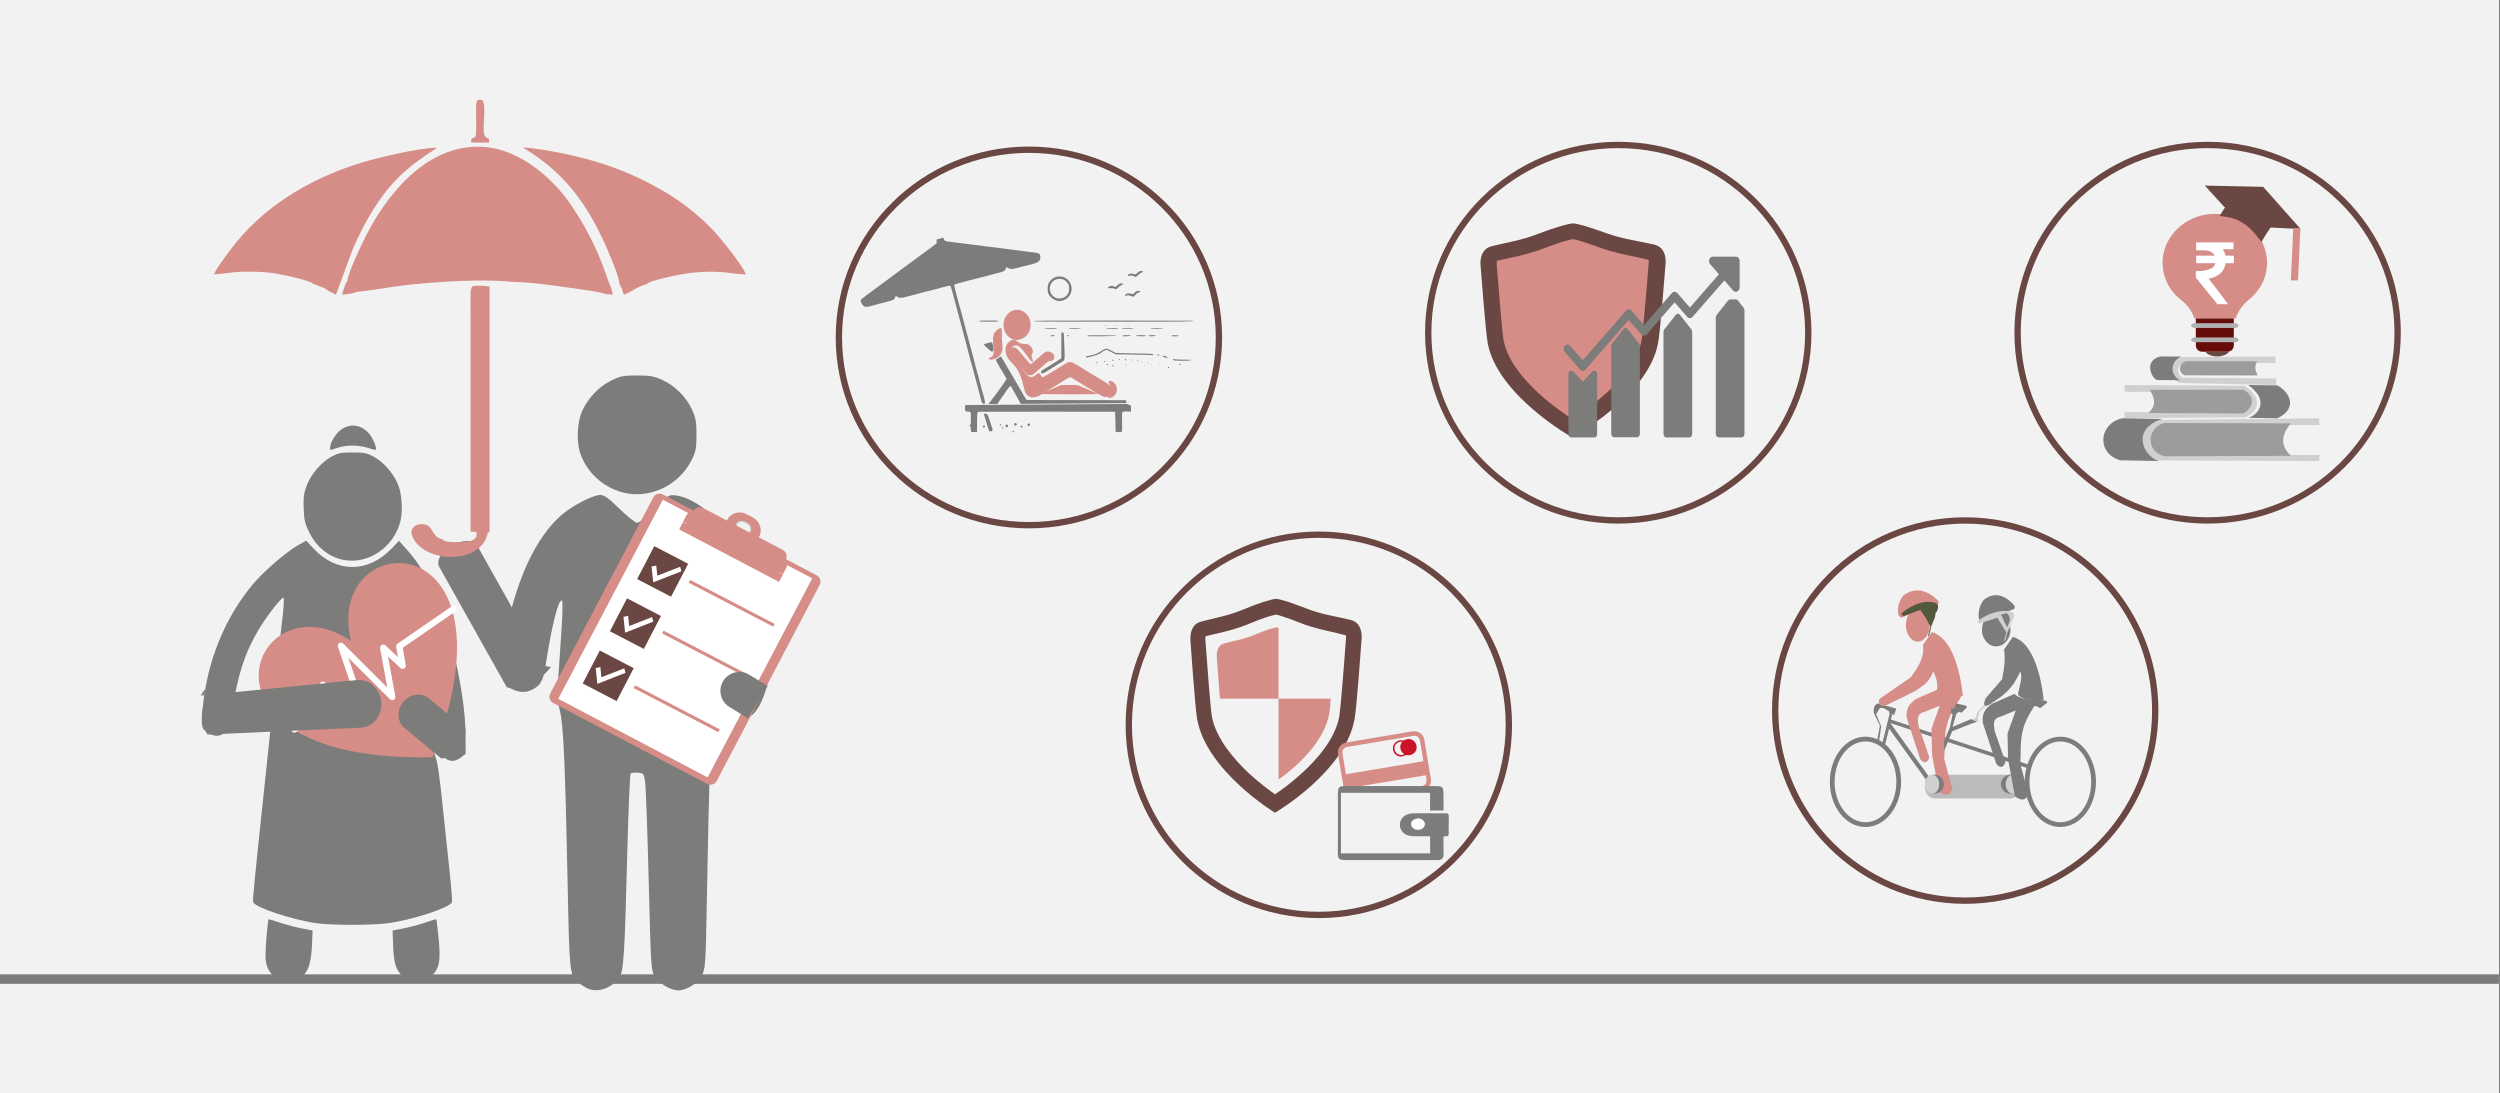 <svg width="526" height="230" xmlns="http://www.w3.org/2000/svg" xmlns:xlink="http://www.w3.org/1999/xlink" overflow="hidden"><rect width="100%" height="100%" fill="#808080" stroke="none"/><defs><clipPath id="clip0"><path d="M0 0 526 0 526 230 0 230Z" fill-rule="evenodd" clip-rule="evenodd"/></clipPath><clipPath id="clip1"><path d="M204 57 251 57 251 91 204 91Z" fill-rule="evenodd" clip-rule="evenodd"/></clipPath><clipPath id="clip2"><path d="M204 57 251 57 251 91 204 91Z" fill-rule="evenodd" clip-rule="evenodd"/></clipPath><clipPath id="clip3"><path d="M204 57 251 57 251 91 204 91Z" fill-rule="evenodd" clip-rule="evenodd"/></clipPath></defs><g clip-path="url(#clip0)"><rect x="0" y="0" width="525.239" height="230" fill="#FFFFFF" transform="scale(1.001 1)"/><rect x="0" y="0" width="525.239" height="230" fill="#F2F2F2" transform="scale(1.001 1)"/><path d="M0 0-525.239-0" stroke="#7C7C7B" stroke-width="1.997" stroke-miterlimit="8" fill="none" fill-rule="evenodd" transform="matrix(-1.001 -0 -0 1 0 206)"/><path d="M18.305 128.825C17.716 128.502 16.892 127.944 16.51 127.621 14.862 126.153 14.773 125.39 14.42 107.036 13.89 81.312 13.537 73.501 12.772 70.477 12.184 68.069 12.154 67.481 12.743 59.288 13.096 54.531 13.361 49.833 13.331 48.805 13.331 47.19 13.272 47.043 12.831 47.63 12.154 48.511 10.947 53.68 10.094 59.083 9.358 64.046 9.005 64.897 7.357 65.896 5.945 66.747 4.503 66.806 2.913 66.072 0.353 64.868 0 62.665 1.177 55.794 3.296 43.461 7.681 33.917 13.361 29.16 15.627 27.28 19.806 25.137 21.248 25.137 22.101 25.137 22.954 25.753 25.338 28.073 26.986 29.688 28.664 31.01 29.046 31.01 29.429 31.01 31.047 29.688 32.666 28.044 35.521 25.166 35.668 25.078 37.08 25.225 41.23 25.665 47.351 30.716 50.471 36.295 53.59 41.787 55.886 49.128 57.004 57.115 57.916 62.196 54.708 75.058 49.882 71.534 46.174 69.008 48.234 62.93 47.557 57.996 47.086 54.59 45.497 48.247 44.967 47.748 44.438 47.19 44.555 53.151 45.173 59.083 45.88 65.631 45.88 68.979 45.173 71.24 44.555 73.178 44.143 84.043 43.672 110.59 43.437 123.892 43.378 124.744 42.642 126.212 41.819 127.856 39.405 129.383 37.669 129.383 36.109 129.383 33.667 127.944 32.784 126.505 31.93 125.184 31.93 124.89 31.459 106.449 31.195 96.142 30.871 86.804 30.724 85.717 30.459 83.75 30.43 83.691 29.223 83.573 28.517 83.515 27.84 83.573 27.663 83.75 27.516 83.926 27.192 91.326 26.957 100.194 26.398 122.189 26.192 125.478 25.25 126.711 23.484 129.09 20.483 130 18.305 128.825ZM25.868 24.579C21.836 23.463 18.599 20.497 17.157 16.621 16.215 14.066 16.363 9.867 17.51 7.4 18.746 4.698 20.953 2.379 23.543 1.087 25.427 0.147 26.074 0 28.988 0 31.813 0 32.607 0.147 34.373 0.969 37.022 2.202 39.288 4.464 40.524 7.106 41.348 8.868 41.495 9.661 41.495 12.48 41.495 15.387 41.377 16.033 40.406 17.913 37.698 23.257 31.459 26.106 25.868 24.579Z" fill="#7C7C7B" fill-rule="evenodd" transform="matrix(1.001 0 -0 1 105 79)"/><path d="M37.97 49.592C1.514 49.592 1.514 49.592 1.514 49.592 0.681 49.592 0 48.931 0 48.123 0 1.469 0 1.469 0 1.469 0 0.661 0.681 0 1.514 0 37.97 0 37.97 0 37.97 0 38.841 0 39.522 0.661 39.522 1.469 39.522 48.123 39.522 48.123 39.522 48.123 39.522 48.931 38.841 49.592 37.97 49.592" fill="#D68D87" fill-rule="evenodd" transform="matrix(0.886 0.466 -0.465 0.885 138.143 103.328)"/><rect x="0" y="0" width="35.47" height="47.325" fill="#FFFFFF" transform="matrix(0.886 0.466 -0.465 0.885 139.465 105.15)"/><path d="M3.487 3.564C2.843 3.564 2.843 3.564 2.843 3.564 2.198 3.564 1.706 3.05 1.706 2.425 1.706 1.8 2.198 1.323 2.843 1.323 3.487 1.323 3.487 1.323 3.487 1.323 4.131 1.323 4.624 1.8 4.624 2.425 4.624 3.05 4.131 3.564 3.487 3.564M3.828 0C2.502 0 2.502 0 2.502 0 1.137 0 0 1.102 0 2.425 0 3.785 1.137 4.85 2.502 4.85 3.828 4.85 3.828 4.85 3.828 4.85 5.193 4.85 6.33 3.785 6.33 2.425 6.33 1.102 5.193 0 3.828 0" fill="#D0D0D0" fill-rule="evenodd" transform="matrix(0.886 0.466 -0.465 0.885 154.691 107.467)"/><path d="M4.545 0C2.992 0 2.992 0 2.992 0 1.326 0 0 1.326 0 2.909 0 4.529 1.326 5.854 2.992 5.854 4.545 5.854 4.545 5.854 4.545 5.854 6.211 5.854 7.575 4.529 7.575 2.909 7.575 1.326 6.211 0 4.545 0M4.128 4.271C3.409 4.271 3.409 4.271 3.409 4.271 2.613 4.271 2.007 3.682 2.007 2.909 2.007 2.172 2.613 1.546 3.409 1.546 4.128 1.546 4.128 1.546 4.128 1.546 4.924 1.546 5.53 2.172 5.53 2.909 5.53 3.682 4.924 4.271 4.128 4.271" fill="#D68D87" fill-rule="evenodd" transform="matrix(0.886 0.466 -0.465 0.885 154.385 106.769)"/><rect x="0" y="0" width="23.706" height="1.77" fill="#D68D87" transform="matrix(0.886 0.466 -0.465 0.885 143.718 109.822)"/><path d="M23.706 2.315C0 2.315 0 2.315 0 2.315 0 0.625 0 0.625 0 0.625 0 0.257 0.265 0 0.644 0 23.063 0 23.063 0 23.063 0 23.403 0 23.706 0.257 23.706 0.625L23.706 2.315Z" fill="#D68D87" fill-rule="evenodd" transform="matrix(0.886 0.466 -0.465 0.885 144.798 107.726)"/><path d="M21.883 5.497C0 5.497 0 5.497 0 5.497 0 1.429 0 1.429 0 1.429 0 0.623 0.644 0 1.477 0 20.406 0 20.406 0 20.406 0 21.201 0 21.883 0.623 21.883 1.429L21.883 5.497Z" fill="#D68D87" fill-rule="evenodd" transform="matrix(0.886 0.466 -0.465 0.885 146.625 106.203)"/><rect x="0" y="0" width="21.883" height="1.685" fill="#D68D87" transform="matrix(0.886 0.466 -0.465 0.885 144.861 109.593)"/><rect x="0" y="0" width="8.035" height="7.813" fill="#6A4742" transform="matrix(0.888 0.462 -0.461 0.887 137.655 114.907)"/><rect x="0" y="0" width="8.035" height="7.813" fill="#6A4742" transform="matrix(0.888 0.462 -0.461 0.887 131.928 125.889)"/><rect x="0" y="0" width="8.035" height="7.813" fill="#6A4742" transform="matrix(0.888 0.462 -0.461 0.887 126.202 136.871)"/><path d="M0 0 20.075 0" stroke="#D68D87" stroke-width="0.666" stroke-miterlimit="8" fill="none" fill-rule="evenodd" transform="matrix(0.888 0.462 -0.461 0.887 145.037 122.301)"/><path d="M0 0 20.075 0" stroke="#D68D87" stroke-width="0.666" stroke-miterlimit="8" fill="none" fill-rule="evenodd" transform="matrix(0.888 0.462 -0.461 0.887 139.468 132.982)"/><path d="M0 0 20.075 0" stroke="#D68D87" stroke-width="0.666" stroke-miterlimit="8" fill="none" fill-rule="evenodd" transform="matrix(0.888 0.462 -0.461 0.887 133.469 144.486)"/><path d="M4.943 0.069 2.177 4.424 0.741 2.827 0.062 3.566 2.303 6.057 5.725 0.67Z" fill="#FFFFFF" fill-rule="evenodd" transform="matrix(0.808 0.59 -0.59 0.807 139.145 116.277)"/><path d="M4.943 0.069 2.177 4.424 0.741 2.827 0.062 3.566 2.303 6.057 5.725 0.67Z" fill="#FFFFFF" fill-rule="evenodd" transform="matrix(0.808 0.59 -0.59 0.807 133.231 126.865)"/><path d="M4.943 0.069 2.177 4.424 0.741 2.827 0.062 3.566 2.303 6.057 5.725 0.67Z" fill="#FFFFFF" fill-rule="evenodd" transform="matrix(0.808 0.59 -0.59 0.807 127.388 137.64)"/><path d="M3.985 0 3.985 0C6.186-1.08701e-15 7.97 1.784 7.97 3.985L7.97 8.538 0 8.538 0 3.985C-1.08701e-15 1.784 1.784 0 3.985 0Z" fill="#7C7C7B" fill-rule="evenodd" transform="matrix(0.522 -0.853 0.854 0.522 150.078 146.679)"/><path d="M4.577 0 4.577 0C7.106 0 9.155 1.181 9.155 2.638 9.155 12.324 9.155 22.01 9.155 31.696L10.202 32.512C6.086 34.143 2.453 34.193 0 31.696L0 31.696 0 2.638C0 1.181 2.049 0 4.577 0Z" fill="#7C7C7B" fill-rule="evenodd" transform="matrix(0.873 -0.489 0.489 0.872 91.124 116.964)"/><path d="M0.685 59.716C1.606 50.058 5.315 40.973 11.198 33.919 13.513 31.186 18.073 27.229 20.695 25.719L22.396 24.756 23.955 26.422C28.751 31.576 35.389 31.576 40.327 26.448L41.91 24.782 43.823 26.942C48.076 31.758 51.289 39.021 53.556 48.887 55.116 55.785 55.848 60.991 55.895 65.573L55.919 69.608 54.927 70.363C53.722 71.248 52.777 71.326 51.643 70.571 50.462 69.816 50.202 68.957 49.706 64.48 48.855 56.436 47.391 49.121 45.548 43.707 44.556 40.791 44.012 39.984 43.516 40.843 43.422 40.999 43.681 41.989 44.059 43.03 46.068 48.288 47.792 56.696 48.666 65.651 48.855 67.447 49.233 69.426 49.564 70.207 49.989 71.222 50.391 73.903 51.052 80.229 51.548 84.966 52.234 91.448 52.564 94.598 52.919 97.774 53.108 100.585 53.037 100.845 52.635 101.965 44.343 104.672 39.382 105.271 35.933 105.687 27.948 105.687 24.758 105.271 19.608 104.568 11.671 101.965 11.269 100.819 11.104 100.377 11.434 97.123 13.986 73.07 14.529 67.968 15.45 59.169 16.041 53.546 16.632 47.898 17.293 41.858 17.506 40.114 17.695 38.344 17.766 36.86 17.647 36.756 17.317 36.522 14.245 40.427 12.497 43.316 9.521 48.236 7.82 53.52 6.922 60.601 6.473 65.469 3.969 67.213 1.016 64.61 1.016 64.61 0 64.376 0.685 59.716ZM16.183 116.907C14.505 115.657 13.844 114.251 13.844 111.987 13.844 110.06 14.316 104.646 14.505 104.438 14.553 104.386 15.687 104.698 17.033 105.167 18.38 105.609 20.435 106.156 21.593 106.364L23.742 106.781 23.648 109.201C23.483 114.121 22.727 115.97 20.435 117.271 19.325 117.896 17.269 117.714 16.183 116.907ZM43.516 117.037C41.366 115.579 40.799 114.095 40.658 109.696L40.563 106.781 42.689 106.364C43.87 106.156 45.926 105.609 47.272 105.167 48.595 104.698 49.729 104.36 49.753 104.412 49.777 104.438 49.966 105.791 50.131 107.405 50.792 113.288 50.462 114.98 48.359 116.646 46.871 117.844 44.934 118 43.516 117.037ZM30.31 28.817C27.168 28.218 24.522 26.083 22.986 22.908 22.136 21.137 21.971 20.461 21.876 18.066 21.782 15.827 21.876 14.968 22.396 13.432 23.246 10.985 25.467 8.304 27.664 7.107 29.152 6.3 29.672 6.195 32.153 6.195 34.61 6.195 35.153 6.3 36.641 7.107 38.791 8.278 41.059 10.985 41.862 13.38 42.547 15.332 42.689 18.716 42.193 20.695 40.823 26.136 35.484 29.78 30.31 28.817ZM27.428 5.154C27.428 4.035 28.774 1.978 29.932 1.25 31.917 0 34.161 0.443 35.72 2.343 36.453 3.228 37.303 5.336 37.043 5.623 36.996 5.701 36.24 5.519 35.366 5.232 33.405 4.608 30.901 4.582 29.011 5.206 28.231 5.493 27.546 5.701 27.499 5.701 27.452 5.701 27.428 5.467 27.428 5.154Z" fill="#7C7C7B" fill-rule="evenodd" transform="matrix(1.001 0 -0 1 42 89)"/><path d="M21.925 9.966C31.06-13.288 66.687 9.966 21.925 39.863-22.838 9.966 12.789-13.288 21.925 9.966Z" fill="#D68D87" fill-rule="evenodd" transform="matrix(0.819 -0.574 0.574 0.819 50.167 139.256)"/><path d="M4.033 0 4.033 0C6.261 0 8.066 1.642 8.066 3.667L8.066 13.758 3.409 16.738 0 13.758 0 13.758 0 3.667C0 1.642 1.806 0 4.033 0Z" fill="#7C7C7B" fill-rule="evenodd" transform="matrix(0.64 -0.769 0.769 0.64 82.255 150.788)"/><path d="M0 9.111 7.213 9.111 10.204 4.638 13.722 15.572 17.944 0 20.861 14.949 25.083 5.31 26.359 10.727 28.058 6.946 41.87 6.792" stroke="#FFFFFF" stroke-width="1.332" stroke-linecap="round" stroke-linejoin="round" stroke-miterlimit="10" fill="none" fill-rule="evenodd" transform="matrix(0.83 -0.559 0.559 0.829 56.845 145.914)"/><path d="M5.033 0 5.033 0C7.813 0 10.067 2.049 10.067 4.576L10.067 37.554 11.332 36.611C8.142 36.734 5.402 38.891 1.762 36.981L0 4.576C0 2.049 2.253 0 5.033 0Z" fill="#7C7C7B" fill-rule="evenodd" transform="matrix(-0.099 -0.995 -0.997 0.099 80.702 152.638)"/><path d="M7.005 11.415C5.196 11.13 5.07 9.168 4.039 8.606 2.309 7.66 0 8.792 0.669 10.636 2.773 16.447 14.775 17 16.529 10.527 16.831 9.408 16.975 1.4 16.698 0.299L14.377 0C14.763 1.327 14.492 1.291 13.895 2.229 15.734 3.714 15.432 3.809 14.209 5.427 14.721 6.056 15.275 6.16 15.082 7.325 14.932 8.217 14.498 8.403 13.624 8.783 15.619 11.836 12.647 12.167 9.531 12.049 8.216 11.999 7.596 12.004 7.005 11.415Z" fill="#D68D87" fill-rule="evenodd" transform="matrix(1.001 0 -0 1 86 102)"/><path d="M0.008 51.866 3.994 52 3.994 0.28C3.224 0.168 2.302 0.101 1.585 0.123 0.48 0.157 0.229 0 0 1.367L0.008 51.866Z" fill="#D68D87" fill-rule="evenodd" transform="matrix(1.001 0 -0 1 99 60)"/><path d="M3.136 31.378C3.817 31.44 9.481 30.509 10.819 30.316 13.452 29.941 16.157 29.682 18.873 29.463 23.696 29.081 31.252 28.78 36.092 29.328 39.234 29.373 43.277 29.904 46.137 30.312 47.83 30.55 52.714 31.185 54.268 31.551L55.308 31.835C55.341 31.848 55.407 31.872 55.457 31.897L56.917 31.975 56.536 30.559C56.326 30.316 55.059 26.597 54.794 25.914 53.012 21.261 50.667 16.78 47.653 12.494 44.533 8.059 37.812 1.495 29.842 0.918 17.136 0 8.69 12.337 4.989 19.605 4.132 21.302 1.095 27.664 1.079 29.171 0.669 29.484 0.077 31.568 0 32 0.664 31.992 2.572 31.708 3.136 31.378Z" fill="#D68D87" fill-rule="evenodd" transform="matrix(1.001 0 -0 1 72 30)"/><path d="M20.276 28.633 20.826 29.739C20.951 30.133 21.049 30.69 21.262 31 22.905 30.392 24.038 29.29 26.057 28.783 26.471 28.004 33.498 26.604 35.409 26.403 41.935 25.712 44.194 26.768 46.932 26.726 45.838 24.4 41.44 18.848 39.469 16.883 36.23 13.665 33.133 11.255 29.176 8.984 22.573 5.192 16.602 3.017 8.6 1.312 7 0.968 1.628 0 0 0.05 8.644 5.142 13.374 11.846 17.13 20.034 17.75 21.383 20.439 27.539 20.276 28.633Z" fill="#D68D87" fill-rule="evenodd" transform="matrix(1.001 0 -0 1 110 31)"/><path d="M20.873 28.74C21.743 28.957 22.511 29.45 23.213 29.588 23.425 29.797 23.284 29.663 23.529 29.834 23.567 29.864 23.79 30.01 23.85 30.048 24.187 30.261 24.193 30.273 24.557 30.453L25.635 31 25.88 30.411 29.162 21.471C30.49 18.48 31.741 15.912 33.494 13.117 37.211 7.181 40.657 4.102 46.932 0.096 43.318 0 33.935 2.314 30.822 3.283 19.202 6.884 9.721 13.163 3.516 21.509 2.58 22.771 0.68 25.252 0 26.693 1.665 26.718 3.679 26.246 5.503 26.188 7.582 26.121 9.672 26.163 11.626 26.355 13.465 26.539 20.508 28.009 20.873 28.74Z" fill="#D68D87" fill-rule="evenodd" transform="matrix(1.001 0 -0 1 45 31)"/><path d="M1.177 1.161 1.182 6.604C1.192 8.979 0 7.204 0.145 8.979L3.885 9C3.994 7.564 3.535 8.49 3.062 7.659 2.204 6.561 3.525 1.354 2.468 0.03L1.561 0C1.296 0.356 1.177 0.609 1.177 1.161Z" fill="#D68D87" fill-rule="evenodd" transform="matrix(1.001 0 -0 1 99 21)"/><path d="M0 40C-1.01703e-14 17.909 17.883 0 39.942 0 62.002-1.01851e-14 79.884 17.909 79.884 40 79.884 62.091 62.002 80 39.942 80 17.883 80-1.52555e-14 62.091 0 40Z" stroke="#6A4742" stroke-width="1.331" stroke-miterlimit="8" fill="#F2F2F2" fill-rule="evenodd" transform="matrix(1.001 0 -0 1 373.5 109.5)"/><path d="M4.518 2.406C4.53 2.457 3.801 2.127 3.439 1.987L3.498 1.695C2.858 1.384 2.33 0.737 1.512 0.997L0.735 2.248 1.791 4.825 1.346 8 1.014 7.467 1.53 4.629 0.368 2.267C0.172 1.822 0 0.47 1.032 0L4.993 1.092 4.518 2.406" fill="#7C7C7B" fill-rule="evenodd" transform="matrix(1.001 0 -0 1 394 148)"/><path d="M1.615 0 0 6.522 0.612 6.734 1.466 3.292 9.176 14 9.76 13.297 1.736 2.138 30.812 11.712 30.955 10.927 1.83 1.386 2.116 0.307 1.615 0Z" fill="#7C7C7B" fill-rule="evenodd" transform="matrix(1.001 0 -0 1 396 150)"/><path d="M0 9.5C-1.90694e-15 4.253 3.353 0 7.489 0 11.625-2.41895e-15 14.978 4.253 14.978 9.5 14.978 14.747 11.625 19 7.489 19 3.353 19-2.8604e-15 14.747 0 9.5Z" fill="#7C7C7B" fill-rule="evenodd" transform="matrix(1.001 0 -0 1 385 155)"/><path d="M0 9.5C-1.90694e-15 4.253 3.353 0 7.489 0 11.625-2.41895e-15 14.978 4.253 14.978 9.5 14.978 14.747 11.625 19 7.489 19 3.353 19-2.8604e-15 14.747 0 9.5Z" fill="#7C7C7B" fill-rule="evenodd" transform="matrix(1.001 0 -0 1 426 155)"/><path d="M1.992 0 17.979 0C19.081 0 19.971 1.11 19.971 2.5L19.971 2.5C19.971 3.883 19.081 5 17.979 5L1.992 5C0.89 5 0 3.883 0 2.5L0 2.5C0 1.11 0.89 0 1.992 0Z" fill="#BBBBBB" fill-rule="evenodd" transform="matrix(1.001 0 -0 1 405 163)"/><path d="M0 3.5C-6.35645e-16 1.567 1.118 0 2.496 0 3.875 -8.91198e-16 4.993 1.567 4.993 3.5 4.993 5.433 3.875 7 2.496 7 1.118 7 -9.53468e-16 5.433 0 3.5Z" fill="#D68D87" fill-rule="evenodd" transform="matrix(1.001 0 -0 1 401 128)"/><path d="M11.438 0 9.587 2.686C9.894 5.17 8.776 7.157 6.985 9.527L0.444 14.06C0 14.912 0.509 16 2.087 15.275L8.08 12.341C9.313 11.32 10.546 11.139 11.778 8.265 12.392 9.715 12.737 10.622 12.534 12.294 13.679 13.623 15.848 13.476 17.974 13.388 17.344 7.715 15.542 1.108 11.438 0Z" fill="#D68D87" fill-rule="evenodd" transform="matrix(1.001 0 -0 1 395 133)"/><path d="M6.835 0 2.216 2.018C0.561 3.11 0 4.216 0.172 6.056L3.015 14.72C3.876 15.777 4.642 15.434 4.925 14.294L2.671 7.813C2.56 6.715 2.016 5.19 3.953 4.765L7.113 3.481 5.375 8.328 5.497 13.8 6.924 21.503C8.712 23 9.617 21.826 9.723 20.961L8.051 14.644C8.273 12.049 7.857 10.072 8.834 6.756 9.745 4.27 10.861 2.959 11.883 1.119 11.983 1.105 8.396 1.593 6.835 0Z" fill="#D68D87" fill-rule="evenodd" transform="matrix(1.001 0 -0 1 401 145)"/><path d="M0 1.276 1.198 1.638 1.666 2 2.623 1.032C2.996 0.715 2.668 0.416 2.447 0.416L0.534 0 0 1.276Z" fill="#7C7C7B" fill-rule="evenodd" transform="matrix(1.001 0 -0 1 411 148)"/><path d="M3.463 0.668 2.65 1.079 1.805 3.94 5.704 2.301 6.99 2.84 5.783 3.259 1.747 4.837 0.063 9 0 7.023 1.244 4.028 1.837 1.309 1.459 0.992 1.59 0 3.463 0.668Z" fill="#7C7C7B" fill-rule="evenodd" transform="matrix(1.001 0 -0 1 409 149)"/><path d="M0 3.397 0.771 2.832 0.972 1.868 2.73 0.09C2.88 0 2.996 0.249 2.89 0.482L1.358 1.883 1.338 2.734 1.112 2.983 1.227 4 0 3.397Z" fill="#D0D0D0" fill-rule="evenodd" transform="matrix(1.001 0 -0 1 415 148)"/><path d="M8.725 3.129 3.725 4.844 0.989 6 0.489 5.531C0 3.803 0.751 2.082 1.514 1.238 2.819 0.32 4.13 0 5.519 0.367 6.859 0.735 7.783 1.408 8.617 2.238 8.987 2.503 8.933 2.81 8.725 3.129Z" fill="#D68D87" fill-rule="evenodd" transform="matrix(1.001 0 -0 1 399 124)"/><path d="M5.601 8 6.134 5.794 4.236 2.25 0.462 3.638 0 3.139C1.089 2.062 4.28 0 7.059 0.81 7.664 0.911 7.988 1.316 7.62 2.438L7.229 3.016C7.114 4.159 7.152 3.769 6.376 5.635L5.903 7.631 5.601 8Z" fill="#52593C" fill-rule="evenodd" transform="matrix(1.001 0 -0 1 400 126)"/><path d="M1.959 3 0 0.324 1.639 0.032C2.242 0 2.996 0.933 2.744 1.633L1.959 3Z" fill="#52593C" fill-rule="evenodd" transform="matrix(1.001 0 -0 1 404 128)"/><path d="M0 3.5C-7.62775e-16 1.567 1.341 0 2.996 0 4.65 -8.91185e-16 5.991 1.567 5.991 3.5 5.991 5.433 4.65 7 2.996 7 1.341 7-1.14416e-15 5.433 0 3.5Z" fill="#7C7C7B" fill-rule="evenodd" transform="matrix(1.001 0 -0 1 417 129)"/><path d="M7.755 3.129 3.311 4.843 0.879 6 0.434 5.531C0 3.803 0.667 2.082 1.346 1.238 2.506 0.32 3.671 0 4.905 0.367 6.097 0.735 6.918 1.408 7.66 2.238 7.988 2.503 7.941 2.809 7.755 3.129Z" fill="#7C7C7B" fill-rule="evenodd" transform="matrix(1.001 0 -0 1 416 125)"/><path d="M5.601 7 6.134 5.07 4.236 1.968 0.462 3.184 0 2.747C1.089 1.804 4.28 0 7.059 0.709 7.664 0.797 7.988 1.152 7.62 2.133L7.229 2.639C7.114 3.639 7.152 3.297 6.376 4.93L5.903 6.677 5.601 7Z" fill="#D0D0D0" fill-rule="evenodd" transform="matrix(1.001 0 -0 1 416 128)"/><path d="M1.306 3 0 0.324 1.093 0.032C1.495 0 1.997 0.933 1.83 1.633L1.306 3Z" fill="#7C7C7B" fill-rule="evenodd" transform="matrix(1.001 0 -0 1 421 129)"/><path d="M0 1.276 1.598 1.638 2.222 2 3.497 1.032C3.994 0.715 3.558 0.416 3.263 0.416L0.712 0 0 1.276Z" fill="#7C7C7B" fill-rule="evenodd" transform="matrix(1.001 0 -0 1 427 147)"/><path d="M0 8.5C-1.65268e-15 3.806 2.906 0 6.491 0 10.075-2.16433e-15 12.981 3.806 12.981 8.5 12.981 13.194 10.075 17 6.491 17 2.906 17-2.47902e-15 13.194 0 8.5Z" fill="#F2F2F2" fill-rule="evenodd" transform="matrix(1.001 0 -0 1 386 156)"/><path d="M0 8.5C-1.65268e-15 3.806 2.906 0 6.491 0 10.075-2.16433e-15 12.981 3.806 12.981 8.5 12.981 13.194 10.075 17 6.491 17 2.906 17-2.47902e-15 13.194 0 8.5Z" fill="#F2F2F2" fill-rule="evenodd" transform="matrix(1.001 0 -0 1 427 156)"/><path d="M0 2C-5.08516e-16 0.895 0.894 0 1.997 0 3.1 -5.09251e-16 3.994 0.895 3.994 2 3.994 3.105 3.1 4 1.997 4 0.894 4 -7.62775e-16 3.105 0 2Z" fill="#7C7C7B" fill-rule="evenodd" transform="matrix(1.001 0 -0 1 405 163)"/><path d="M0 2C-5.08516e-16 0.895 0.894 0 1.997 0 3.1 -5.09251e-16 3.994 0.895 3.994 2 3.994 3.105 3.1 4 1.997 4 0.894 4 -7.62775e-16 3.105 0 2Z" fill="#7C7C7B" fill-rule="evenodd" transform="matrix(1.001 0 -0 1 421 163)"/><path d="M0 2C-3.81387e-16 0.895 0.671 0 1.498 0 2.325 -5.09251e-16 2.996 0.895 2.996 2 2.996 3.105 2.325 4 1.498 4 0.671 4 -5.72081e-16 3.105 0 2Z" fill="#D0D0D0" fill-rule="evenodd" transform="matrix(1.001 0 -0 1 422 163)"/><path d="M0 2C-3.81387e-16 0.895 0.671 0 1.498 0 2.325 -5.09251e-16 2.996 0.895 2.996 2 2.996 3.105 2.325 4 1.498 4 0.671 4 -5.72081e-16 3.105 0 2Z" fill="#D0D0D0" fill-rule="evenodd" transform="matrix(1.001 0 -0 1 405 163)"/><path d="M6.491 0 4.652 2.656C4.956 5.113 4.69 6.394 4.238 8.904L0.865 12.815C0.419 13.665 0 15 1.567 14.283L4.244 12.41C5.468 11.401 6.828 10.106 8.052 7.264 8.661 8.699 7.78 10.505 7.579 12.158 8.716 13.473 10.87 13.327 12.981 13.24 12.355 7.629 10.566 1.096 6.491 0Z" fill="#7C7C7B" fill-rule="evenodd" transform="matrix(1.001 0 -0 1 417 134)"/><path d="M6.835 0 2.216 2.019C0.561 3.11 0 4.216 0.172 6.056L3.015 14.72C3.876 15.777 4.642 15.434 4.925 14.294L2.671 7.813C2.56 6.715 2.016 5.19 3.953 4.765L7.113 3.481 5.375 8.328 5.497 13.8 6.924 21.503C8.712 23 9.617 21.826 9.723 20.961L8.051 14.645C8.273 12.049 7.857 10.072 8.834 6.756 9.745 4.27 10.861 2.959 11.883 1.119 11.983 1.105 8.396 1.593 6.835 0Z" fill="#7C7C7B" fill-rule="evenodd" transform="matrix(1.001 0 -0 1 417 146)"/><path d="M0 40C-1.01703e-14 17.909 17.883 0 39.942 0 62.002-1.01851e-14 79.884 17.909 79.884 40 79.884 62.091 62.002 80 39.942 80 17.883 80-1.52555e-14 62.091 0 40Z" stroke="#6A4742" stroke-width="1.331" stroke-miterlimit="8" fill="#F2F2F2" fill-rule="evenodd" transform="matrix(1.001 0 -0 1 237.5 112.5)"/><path d="M18.455 0C18.417 0 18.417 0 18.417 0 18.417 0 18.417 0 18.417 0 17.448 0.082 14.876 0.856 11.669 2.201 8.426 3.587 5.257 4.076 2.61 4.81 0 5.543 0.485 9.008 0.485 9.008 0.485 9.008 1.454 22.948 1.864 25.231 3.765 36.196 18.231 45 18.231 45 18.231 45 18.231 45 18.231 45 18.231 45 32.995 36.44 34.971 25.272 35.418 22.948 36.425 8.682 36.425 8.682 36.425 8.682 36.947 5.136 34.188 4.443 31.429 3.75 28.185 3.342 24.867 2.038 21.624 0.774 19.461 0.082 18.492 0 18.492 0 18.492 0 18.492 0L18.455 0ZM23.674 5.095C26.209 6.114 28.67 6.603 30.832 7.092 30.832 7.092 32.771 7.582 33.106 7.663 33.106 7.663 33.181 7.663 33.181 8.274 33.181 8.356 33.144 8.356 33.144 8.478 32.771 13.899 32.025 23.111 31.764 24.701 30.907 29.511 26.918 33.954 23.749 36.807 21.661 38.723 19.61 40.19 18.231 41.128 16.926 40.19 14.913 38.682 12.862 36.807 9.731 33.872 5.816 29.429 4.958 24.66 4.698 23.111 3.989 14.062 3.616 8.723 3.616 8.641 3.616 8.641 3.616 8.519 3.579 8.315 3.616 8.071 3.654 7.867 4.325 7.704 5.07 7.5 5.891 7.337 7.978 6.848 10.364 6.277 12.862 5.217 15.658 4.035 17.634 3.465 18.455 3.302 18.977 3.424 20.356 3.791 23.674 5.095Z" fill="#6A4742" fill-rule="evenodd" transform="matrix(1.001 0 -0 1 250 126)"/><path d="M15 12.568C15 12.568 15 12.568 15 12.605L14.924 12.981 0 12.981 0 0.682 1.477 0.558C4.769 0.293 8.628 0.025 8.628 0.025 8.628 0.025 11.057-0.317 11.615 1.508 12.133 3.37 12.451 5.574 13.407 7.855 14.363 10.097 14.92 11.883 15 12.568Z" fill="#D68D87" fill-rule="evenodd" transform="matrix(-4.37114e-08 -1 1.001 -4.37747e-08 256 147)"/><path d="M17 0 17 10.984 16.603 10.952C15.396 10.851 14.431 10.759 14.001 10.695 7.932 9.679 2.897 3.885 0.759 1.052L0 0 17 0Z" fill="#D68D87" fill-rule="evenodd" transform="matrix(-4.37114e-08 -1 1.001 -4.37747e-08 269 164)"/><path d="M1.703 0.118C0.713 0.326 0.029 1.126 0.02 2.276L0.02 10.018C0.02 10.714 0 11.124 0.315 11.653 0.545 12.038 0.896 12.371 1.372 12.55 2.018 12.792 4.204 12.688 5.067 12.688 6.122 12.688 16.12 12.75 16.673 12.649 17.643 12.471 18.381 11.676 18.393 10.529L18.392 2.787C18.392 2.172 18.463 1.549 18.206 1.038 18.01 0.646 17.619 0.282 17.155 0.146 16.659 0 10.468 0.078 9.434 0.078 8.761 0.078 2.185 0.018 1.703 0.118ZM0.965 3.122 17.444 3.144C17.479 2.776 17.463 2.224 17.456 1.856 17.445 1.441 17.228 1.196 16.956 1.083 16.64 0.951 9.862 1.021 9.201 1.021 7.467 1.021 5.732 1.021 3.997 1.021 1.977 1.021 0.723 0.633 0.965 3.122ZM17.444 6.117 0.967 6.119C0.94 7.256 0.963 8.417 0.963 9.554 0.963 10.436 0.74 11.737 2.277 11.738L16.125 11.739C16.713 11.739 17.064 11.549 17.287 11.18 17.532 10.775 17.449 10.123 17.449 9.6 17.449 8.463 17.49 7.246 17.444 6.117Z" fill="#D68D87" fill-rule="evenodd" transform="matrix(-0.988 0.166 -0.165 -0.986 301.44 166.035)"/><path d="M2.075 0.116C0 0.568 0.451 3.602 2.55 3.479 2.882 3.459 3.12 3.271 3.376 3.355 3.713 3.466 3.934 3.53 4.339 3.45 6.417 3.032 6.065 0 3.949 0.074 3.605 0.087 3.35 0.283 3.059 0.187 2.714 0.072 2.467 0.03 2.075 0.116Z" fill="#C91429" fill-rule="evenodd" transform="matrix(-0.988 0.166 -0.165 -0.986 299.046 158.545)"/><path d="M0.013 0.295 0.049 0.407C0.246 0.69 0.538 0.895 0.555 1.574 0.579 2.45 0.064 2.709 0 2.985 0.972 3.146 1.775 2.621 1.796 1.667 1.821 0.482 0.547 0 0.013 0.295Z" fill="#F2F2F2" fill-rule="evenodd" transform="matrix(-0.988 0.166 -0.165 -0.986 295.461 158.979)"/><rect x="0" y="0" width="20.97" height="14" fill="#F2F2F2" transform="matrix(1.001 0 -0 1 281 166)"/><path d="M19.89 14.536 1.139 14.539 1.132 1.802 19.863 1.803 19.863 5.538 22.683 5.538C22.724 4.37 22.686 3.167 22.686 2.005 22.686 0.333 22.406 0.392 20.384 0.392L3.275 0.392C0 0.392 0.518 0 0.5 5.21 0.492 7.568 0.498 9.927 0.498 12.287 0.498 15.681 0.087 15.959 2.466 15.959L13.218 15.959C16.052 15.959 18.948 16 21.766 15.954 22.967 15.657 22.686 14.857 22.686 13.769 22.686 12.79 22.706 11.795 22.683 10.818L19.867 10.807 19.89 14.536Z" fill="#7C7C7B" fill-rule="evenodd" transform="matrix(1.001 0 -0 1 281 165)"/><path d="M3.075 0.143C0.312 0.378 0 2.974 1.2 4.153 1.902 4.845 2.73 4.953 4.245 4.953 5.625 4.952 7.003 4.952 8.383 4.953 8.919 4.953 9.939 5 10.417 4.951 10.984 4.891 10.776 4.059 10.776 3.653 10.776 2.661 10.863 1.413 10.777 0.454 10.739 0 10.105 0.128 9.187 0.128 7.758 0.128 4.016 0.063 3.075 0.143Z" fill="#7C7C7B" fill-rule="evenodd" transform="matrix(1.001 0 -0 1 294 171)"/><path d="M1.908 0.263C0 0.82 0.999 3 2.809 2.531 3.427 2.372 3.994 1.748 3.737 1.057 3.531 0.499 2.811 0 1.908 0.263Z" fill="#FEFEFE" fill-rule="evenodd" transform="matrix(1.001 0 -0 1 296 172)"/><path d="M0 39.5C-1.01703e-14 17.685 17.883 0 39.942 0 62.002-1.00577e-14 79.884 17.685 79.884 39.5 79.884 61.315 62.002 79 39.942 79 17.883 79-1.52555e-14 61.315 0 39.5Z" stroke="#6A4742" stroke-width="1.331" stroke-miterlimit="8" fill="#F2F2F2" fill-rule="evenodd" transform="matrix(1.001 0 -0 1 424.5 30.5)"/><path d="M0 0 0.038 1.449 24.405 1.384C26.405 2.289 27.053 4.365 24.309 5.765L0.019 5.699 0 7 25.338 6.819C28.444 5.567 28.958 2.569 25.205 0.165L0 0Z" fill="#D0D0D0" fill-rule="evenodd" transform="matrix(1.001 0 -0 1 447 81)"/><path d="M39.903 0 39.942 1.439 7.518 1.39C5.537 1.456 1.69 5.79 7.343 7.759L39.942 7.71 39.903 9 6.838 8.884C2.7 8.669 0 1.936 6.916 0.331L39.903 0Z" fill="#D0D0D0" fill-rule="evenodd" transform="matrix(1.001 0 -0 1 448 88)"/><path d="M13.98 0.153 5.519 0C0.592 1.091 0 7.33 5.061 8.847L13.33 9C9.835 8.045 7.276 2.199 13.98 0.153Z" fill="#7C7C7B" fill-rule="evenodd" transform="matrix(1.001 0 -0 1 441 88)"/><path d="M0 0 6.19 0.086C9.406 2.037 9.986 5.237 6.152 7L0.131 6.914C2.431 6.042 4.376 3.098 0 0" fill="#7C7C7B" fill-rule="evenodd" transform="matrix(1.001 0 -0 1 473 81)"/><path d="M22.715 0 22.715 1.376 3.538 1.376C1.547 2.304 2.223 4.011 3.228 4.459L22.967 4.624 22.831 6 2.494 5.586C0 4.011 0.193 1.508 2.881 0.133L22.715 0Z" fill="#D0D0D0" fill-rule="evenodd" transform="matrix(1.001 0 -0 1 456 75)"/><path d="M7.988 0.015 3.494 0C0 0.848 1.633 4.636 2.879 4.955L7.637 5C5.566 3.909 5.478 1.076 7.988 0.015Z" fill="#7C7C7B" fill-rule="evenodd" transform="matrix(1.001 0 -0 1 451 75)"/><path d="M16.863 0.016C16.264 1.197 16.508 1.851 16.975 3L1.591 2.968C0 2.059 0.692 0.383 1.89 0L16.863 0.016Z" fill="#9C9C9C" fill-rule="evenodd" transform="matrix(1.001 0 -0 1 458 76)"/><path d="M0.285 0.019C1.653 2.143 1.482 3.571 0 4.887L19.946 5C21.694 4.098 22.967 1.673 20.041 0L0.285 0.019Z" fill="#9C9C9C" fill-rule="evenodd" transform="matrix(1.001 0 -0 1 452 82)"/><path d="M30.955 0.073C28.756 2.756 28.852 4.824 30.955 6.909L4.34 7C0 5.694 1.013 0.798 4.359 0L30.955 0.073Z" fill="#9C9C9C" fill-rule="evenodd" transform="matrix(1.001 0 -0 1 451 89)"/><path d="M15.363 22C15.84 20.509 16.795 19.168 18.069 18.124 20.456 16.261 21.968 13.429 21.968 10.299 21.968 4.485 16.795-0.285 10.428 0.013 4.778 0.237 0.162 4.709 0.003 10-0.077 13.28 1.435 16.187 3.903 18.124 5.256 19.168 6.211 20.509 6.688 22L15.363 22 15.363 22Z" fill="#D68D87" fill-rule="evenodd" transform="matrix(1.001 0 -0 1 455 45)"/><path d="M0 0C0.403 0.571 1.369 1 2.496 1 3.624 1 4.59 0.571 4.993 0L0 0Z" fill="#6A4742" fill-rule="evenodd" transform="matrix(1.001 0 -0 1 464 74)"/><path d="M6.669 7 1.319 7C0.586 7 0 6.404 0 5.66L0 0 7.988 0 7.988 5.66C7.988 6.404 7.402 7 6.669 7Z" fill="#660D0A" fill-rule="evenodd" transform="matrix(1.001 0 -0 1 462 67)"/><path d="M9.141 1 0.845 1C0.384 1 0 0.773 0 0.5L0 0.5C0 0.227 0.384 0 0.845 0L9.141 0C9.601 0 9.986 0.227 9.986 0.5L9.986 0.5C9.986 0.773 9.601 1 9.141 1Z" fill="#B0B0B0" fill-rule="evenodd" transform="matrix(1.001 0 -0 1 461 68)"/><path d="M9.141 1 0.845 1C0.384 1 0 0.773 0 0.5L0 0.5C0 0.227 0.384 0 0.845 0L9.141 0C9.601 0 9.986 0.227 9.986 0.5L9.986 0.5C9.986 0.773 9.601 1 9.141 1Z" fill="#B0B0B0" fill-rule="evenodd" transform="matrix(1.001 0 -0 1 461 71)"/><path d="M7.988 2.796C6.261 2.796 6.261 2.796 6.261 2.796 6.117 2.267 5.901 1.814 5.685 1.436 7.916 1.436 7.916 1.436 7.916 1.436 7.916 0 7.916 0 7.916 0 0.072 0 0.072 0 0.072 0 0.072 1.663 0.072 1.663 0.072 1.663 1.655 1.663 1.655 1.663 1.655 1.663 2.879 1.663 3.67 2.116 3.958 2.796 0.072 2.796 0.072 2.796 0.072 2.796 0.072 4.384 0.072 4.384 0.072 4.384 4.102 4.384 4.102 4.384 4.102 4.384 3.958 4.913 3.67 5.291 3.167 5.517 1.943 6.122 0 6.046 0 6.046 0 7.407 0 7.407 0 7.407 4.534 13 4.534 13 4.534 13 6.765 13 6.765 13 6.765 13 6.765 13 3.598 8.692 2.663 7.634 3.67 7.483 4.462 7.105 5.11 6.576 5.757 5.971 6.117 5.291 6.261 4.384 7.988 4.384 7.988 4.384 7.988 4.384 7.988 2.796 7.988 2.796 7.988 2.796" fill="#FFFFFF" fill-rule="evenodd" transform="matrix(1.001 0 -0 1 462 51)"/><path d="M12.561 10.255 19.004 11.264 12.158 1.602 0 0 3.567 4.91 12.561 10.255Z" fill="#6A4742" fill-rule="evenodd" transform="matrix(0.996 -0.109 0.108 0.994 463.898 39.045)"/><path d="M8.148 10.098C5.689 5.701 3.458 4.369 0 3.706L2.92 0.042C7.183-0.43 10.947 3.234 11.793 5.45 10.679 6.991 9.262 8.557 8.148 10.098Z" fill="#6A4742" fill-rule="evenodd" transform="matrix(0.996 -0.109 0.108 0.994 466.591 41.761)"/><path d="M0 11 0.499 0 1.997 0 1.498 11Z" fill="#D68D87" fill-rule="evenodd" transform="matrix(1.001 0 -0 1 482 48)"/><path d="M0 39.5C-1.01703e-14 17.685 17.883 0 39.942 0 62.002-1.00578e-14 79.884 17.685 79.884 39.5 79.884 61.315 62.002 79 39.942 79 17.883 79-1.52555e-14 61.315 0 39.5Z" stroke="#6A4742" stroke-width="1.331" stroke-miterlimit="8" fill="#F2F2F2" fill-rule="evenodd" transform="matrix(1.001 0 -0 1 176.5 31.5)"/><g clip-path="url(#clip1)"><g clip-path="url(#clip2)"><g clip-path="url(#clip3)"><path d="M9.051 33.461C9.051 33.343 9.096 33.299 9.194 33.318 9.409 33.359 9.433 33.632 9.222 33.632 9.104 33.632 9.051 33.579 9.051 33.461ZM4.396 32.884C4.311 32.747 4.502 32.589 4.616 32.703 4.711 32.798 4.651 32.973 4.524 32.973 4.484 32.973 4.427 32.933 4.396 32.884ZM6.829 32.726C6.829 32.602 6.872 32.558 6.973 32.578 7.052 32.593 7.117 32.66 7.117 32.726 7.117 32.793 7.052 32.86 6.973 32.875 6.872 32.895 6.829 32.85 6.829 32.726ZM2.827 32.525C2.764 32.36 2.858 32.233 3.042 32.233 3.248 32.233 3.327 32.376 3.204 32.524 3.077 32.678 2.886 32.678 2.827 32.524ZM10.746 32.511C10.716 32.433 10.726 32.335 10.768 32.293 10.896 32.166 11.15 32.263 11.15 32.44 11.15 32.652 10.822 32.71 10.746 32.511ZM7.575 32.445C7.456 32.301 7.621 31.986 7.817 31.986 7.885 31.986 7.99 32.063 8.048 32.157 8.173 32.357 8.056 32.562 7.817 32.562 7.737 32.562 7.628 32.509 7.575 32.445ZM0.029 32.361C-0.06 32.131 0.062 31.973 0.305 32.001 0.485 32.022 0.532 32.069 0.532 32.233 0.532 32.396 0.485 32.444 0.305 32.464 0.157 32.481 0.061 32.446 0.029 32.361ZM3.891 32.18C3.822 31.999 3.966 31.786 4.18 31.754 4.308 31.735 4.367 31.783 4.405 31.934 4.434 32.048 4.433 32.18 4.402 32.228 4.318 32.364 3.947 32.33 3.89 32.18ZM12.282 32.262C12.138 32.202 12.154 31.945 12.309 31.815 12.486 31.669 12.714 31.815 12.714 32.077 12.714 32.274 12.515 32.359 12.282 32.262ZM6.35 32.089C6.392 31.875 6.664 31.851 6.664 32.062 6.664 32.179 6.611 32.232 6.494 32.232 6.376 32.232 6.331 32.188 6.35 32.089ZM9.412 32.114C9.324 31.886 9.418 31.698 9.62 31.698 9.879 31.698 10.026 31.926 9.88 32.102 9.745 32.265 9.473 32.272 9.412 32.114ZM41.729 20.133C41.729 20.041 41.784 19.968 41.852 19.968 41.921 19.968 41.976 20.041 41.976 20.133 41.976 20.224 41.921 20.298 41.852 20.298 41.784 20.298 41.729 20.224 41.729 20.133ZM30.005 19.813C29.949 19.722 30.159 19.538 30.233 19.612 30.263 19.642 30.288 19.716 30.288 19.776 30.288 19.899 30.076 19.927 30.005 19.813ZM36.79 19.639C36.79 19.594 36.827 19.557 36.873 19.557 36.918 19.557 36.955 19.594 36.955 19.639 36.955 19.684 36.918 19.721 36.873 19.721 36.827 19.721 36.79 19.684 36.79 19.639ZM28.843 19.549C28.758 19.412 28.949 19.255 29.062 19.368 29.157 19.463 29.098 19.639 28.971 19.639 28.931 19.639 28.873 19.599 28.843 19.549ZM44.151 19.547C44.081 19.432 44.295 19.29 44.392 19.387 44.471 19.466 44.395 19.638 44.281 19.638 44.241 19.638 44.183 19.597 44.151 19.547ZM32.757 19.473C32.757 19.428 32.792 19.391 32.834 19.391 32.877 19.391 32.935 19.428 32.963 19.473 32.991 19.519 32.956 19.556 32.885 19.556 32.815 19.556 32.757 19.519 32.757 19.473ZM38.231 19.473C38.259 19.428 38.298 19.391 38.318 19.391 38.338 19.391 38.354 19.428 38.354 19.473 38.354 19.519 38.315 19.556 38.267 19.556 38.219 19.556 38.203 19.519 38.231 19.473ZM39.918 19.473C39.918 19.428 39.957 19.391 40.005 19.391 40.053 19.391 40.07 19.428 40.041 19.473 40.014 19.519 39.974 19.556 39.954 19.556 39.934 19.556 39.918 19.519 39.918 19.473ZM26.68 19.099C26.718 18.92 26.864 18.909 26.897 19.082 26.915 19.172 26.874 19.227 26.789 19.227 26.71 19.227 26.665 19.173 26.68 19.099ZM37.367 19.144C37.367 19.099 37.403 19.062 37.449 19.062 37.494 19.062 37.531 19.099 37.531 19.144 37.531 19.189 37.494 19.226 37.449 19.226 37.403 19.226 37.367 19.189 37.367 19.144ZM36.132 18.979C36.132 18.934 36.169 18.897 36.214 18.897 36.259 18.897 36.296 18.934 36.296 18.979 36.296 19.025 36.259 19.062 36.214 19.062 36.169 19.062 36.132 19.025 36.132 18.979ZM28.25 18.877C28.269 18.82 28.334 18.774 28.395 18.774 28.455 18.774 28.52 18.82 28.538 18.877 28.559 18.938 28.5 18.979 28.395 18.979 28.288 18.979 28.23 18.938 28.25 18.877ZM35.239 18.697C35.255 18.621 35.305 18.561 35.35 18.564 35.472 18.57 35.45 18.754 35.322 18.797 35.252 18.82 35.221 18.782 35.239 18.697ZM30.015 18.68C29.939 18.603 30.032 18.486 30.169 18.486 30.234 18.486 30.288 18.541 30.288 18.609 30.288 18.733 30.114 18.778 30.015 18.68ZM42.97 18.605C42.593 18.44 42.73 18.304 43.169 18.405 43.35 18.448 44.196 18.483 45.049 18.484 46.252 18.484 46.591 18.509 46.565 18.589 46.51 18.754 43.343 18.768 42.97 18.605ZM32.675 18.486C32.675 18.394 32.73 18.321 32.798 18.321 32.867 18.321 32.922 18.394 32.922 18.486 32.922 18.577 32.867 18.65 32.798 18.65 32.73 18.65 32.675 18.577 32.675 18.486ZM34.007 18.562C34.024 18.513 34.072 18.473 34.115 18.473 34.158 18.473 34.207 18.513 34.223 18.562 34.239 18.61 34.191 18.65 34.115 18.65 34.04 18.65 33.991 18.61 34.007 18.562ZM31.44 18.445C31.44 18.377 31.496 18.321 31.563 18.321 31.631 18.321 31.687 18.377 31.687 18.445 31.687 18.512 31.631 18.568 31.563 18.568 31.496 18.568 31.44 18.512 31.44 18.445ZM41.032 17.989C40.501 17.801 40.421 17.62 40.898 17.684 41.255 17.732 41.647 17.937 41.647 18.076 41.647 18.182 41.526 18.165 41.032 17.989ZM24.487 17.995C24.387 17.834 24.522 17.768 25.161 17.667 26.149 17.51 26.755 17.282 27.611 16.746 28.674 16.079 28.773 16.07 29.724 16.552 30.147 16.766 30.545 16.983 30.609 17.034 30.689 17.099 31.877 17.144 34.477 17.18 37.088 17.217 38.312 17.263 38.498 17.332 38.898 17.481 38.738 17.61 38.241 17.54 38.009 17.508 36.227 17.457 34.28 17.428L30.74 17.375 29.782 16.893 28.825 16.412 28.427 16.588C28.209 16.684 27.97 16.818 27.897 16.884 27.452 17.287 26.269 17.738 25.102 17.952 24.944 17.98 24.752 18.021 24.677 18.043 24.601 18.064 24.516 18.042 24.487 17.995ZM39.527 17.608C39.365 17.541 39.494 17.415 39.724 17.415 39.854 17.415 39.919 17.454 39.898 17.518 39.86 17.632 39.686 17.674 39.527 17.608ZM17.096 13.58C16.975 13.458 17.146 13.382 17.541 13.382 17.835 13.382 17.945 13.412 17.921 13.485 17.884 13.594 17.191 13.674 17.096 13.58ZM20.55 13.577C20.434 13.461 20.497 13.382 20.705 13.382 20.839 13.382 20.905 13.42 20.884 13.485 20.844 13.604 20.635 13.661 20.55 13.577ZM24.829 13.574C24.798 13.543 24.773 13.486 24.773 13.448 24.773 13.41 26.171 13.388 27.88 13.4 29.882 13.414 30.987 13.451 30.987 13.504 30.987 13.598 24.921 13.666 24.829 13.574ZM32.239 13.577C32.084 13.422 32.25 13.382 33.052 13.382 33.712 13.382 33.915 13.407 33.889 13.485 33.852 13.597 32.343 13.681 32.239 13.577ZM35.165 13.574C34.857 13.449 35.17 13.381 36.049 13.381 36.873 13.381 37.037 13.402 37.037 13.505 37.037 13.607 36.887 13.627 36.152 13.622 35.666 13.618 35.221 13.596 35.165 13.574ZM37.754 13.577C37.602 13.425 37.754 13.382 38.443 13.382 39.005 13.382 39.182 13.407 39.157 13.485 39.12 13.597 37.857 13.68 37.754 13.577ZM42.511 13.546C42.428 13.412 42.648 13.373 43.335 13.399 43.759 13.414 43.991 13.458 44.013 13.526 44.056 13.654 42.59 13.674 42.511 13.546ZM15.76 11.982C15.727 11.929 16.143 11.9 16.948 11.9 17.63 11.9 18.215 11.897 18.247 11.894 18.28 11.89 18.32 11.927 18.337 11.976 18.376 12.093 15.832 12.099 15.76 11.982ZM20.822 11.982C20.822 11.931 21.303 11.9 22.102 11.9 22.935 11.9 23.365 11.929 23.332 11.982 23.302 12.031 22.783 12.065 22.052 12.065 21.287 12.065 20.822 12.034 20.822 11.982ZM28.683 11.982C28.649 11.929 29.066 11.9 29.871 11.9 30.553 11.9 31.138 11.897 31.171 11.894 31.203 11.89 31.243 11.927 31.26 11.976 31.299 12.093 28.755 12.099 28.683 11.982ZM31.975 11.982C31.942 11.929 32.387 11.9 33.251 11.9 34.114 11.9 34.56 11.928 34.527 11.982 34.496 12.031 33.979 12.065 33.251 12.065 32.523 12.065 32.005 12.031 31.975 11.982ZM38.066 11.982C38.033 11.929 38.478 11.9 39.342 11.9 40.205 11.9 40.651 11.928 40.618 11.982 40.588 12.031 40.07 12.065 39.342 12.065 38.614 12.065 38.096 12.031 38.066 11.982ZM28.13 11.427C28.415 11.411 28.859 11.412 29.118 11.427 29.377 11.444 29.143 11.457 28.6 11.457 28.057 11.456 27.845 11.443 28.13 11.427ZM30.72 11.427C30.89 11.41 31.167 11.41 31.337 11.427 31.507 11.445 31.368 11.46 31.028 11.46 30.689 11.46 30.55 11.445 30.72 11.427ZM32.983 11.427C33.176 11.41 33.491 11.41 33.683 11.427 33.875 11.445 33.718 11.459 33.333 11.459 32.948 11.459 32.791 11.444 32.983 11.427ZM34.794 11.431C34.896 11.411 35.063 11.411 35.165 11.431 35.267 11.45 35.183 11.466 34.979 11.466 34.776 11.466 34.692 11.45 34.794 11.431ZM2.092 10.495C2.063 10.447 2.057 10.389 2.08 10.366 2.111 10.335 4.317 10.316 5.821 10.335 5.877 10.335 5.923 10.392 5.923 10.46 5.923 10.566 5.659 10.583 4.035 10.583 2.787 10.583 2.128 10.553 2.093 10.495ZM13.593 10.459C13.617 10.348 15.472 10.334 30.28 10.335 39.444 10.335 46.957 10.351 46.977 10.371 47.176 10.57 46.13 10.583 30.236 10.583 15.396 10.583 13.569 10.569 13.593 10.459ZM18.304 6.181C17.517 5.932 16.903 5.418 16.595 4.751 16.341 4.202 16.352 3.126 16.615 2.582 16.844 2.111 17.408 1.576 17.927 1.337 18.514 1.068 19.404 1.091 20.019 1.391 21.207 1.973 21.78 3.395 21.309 4.592 20.979 5.428 20.444 5.904 19.515 6.186 19.059 6.324 18.755 6.323 18.304 6.18ZM19.789 5.557C20.232 5.357 20.428 5.182 20.704 4.739 20.907 4.413 20.935 4.289 20.936 3.697 20.936 3.095 20.912 2.984 20.692 2.63 19.67 0.976 17.125 1.517 16.904 3.434 16.714 5.076 18.286 6.233 19.789 5.557ZM33.95 5.229C33.455 5.051 33.244 5.037 32.966 5.164 32.691 5.289 32.62 5.205 32.786 4.951 32.96 4.686 33.358 4.614 33.935 4.743L34.388 4.844 34.699 4.542C35.04 4.211 35.23 4.137 35.641 4.177 36.045 4.217 36.026 4.375 35.605 4.482 35.321 4.553 35.153 4.67 34.881 4.986 34.686 5.212 34.49 5.393 34.444 5.387 34.399 5.382 34.177 5.31 33.95 5.229ZM30.453 3.695C30.26 3.611 29.995 3.581 29.647 3.603 29.162 3.634 29.13 3.625 29.152 3.467 29.169 3.352 29.286 3.261 29.523 3.179 29.832 3.072 29.915 3.074 30.296 3.196L30.723 3.332 31.095 3.005C31.495 2.653 31.699 2.57 32.062 2.613 32.416 2.655 32.382 2.789 31.974 2.957 31.77 3.041 31.448 3.272 31.259 3.471 30.878 3.87 30.865 3.874 30.453 3.695ZM34.609 1.117C34.242 0.947 33.732 0.91 33.497 1.035 33.28 1.151 33.197 0.984 33.375 0.788 33.577 0.564 33.91 0.517 34.486 0.63L34.991 0.729 35.231 0.467C35.524 0.146 35.98-0.056 36.256 0.014 36.541 0.085 36.512 0.27 36.205 0.337 36.06 0.369 35.751 0.584 35.487 0.838 35.233 1.082 35.005 1.279 34.982 1.276 34.958 1.272 34.79 1.201 34.609 1.117Z" fill="#7C7C7B" transform="matrix(1 0 -0 1.01 204 57)"/></g></g></g><path d="M16.058 0.383C15.947 1.392 16.513 0.849 15.103 1.91L2.265 11.41C1.991 11.613 0.336 12.815 0.18 13.026 0 13.269 0.216 13.79 0.355 13.983 0.908 14.756 1.341 14.593 2.083 14.422 2.745 14.27 3.403 14.077 4.043 13.894 4.717 13.702 6.444 13.344 6.959 13.058 7.427 12.799 7.21 12.598 7.437 12.281 7.82 12.328 7.873 12.784 8.861 12.629 9.607 12.514 12.27 11.748 13.142 11.528 14.105 11.286 15.031 11.041 16.005 10.802 16.613 10.653 18.444 10.061 18.975 10.139 19.068 10.292 20.998 17.521 21.105 17.967 21.495 19.583 21.988 21.145 22.374 22.736 22.892 24.881 23.505 26.921 24.059 29.035L25.3 33.786C25.37 34.054 25.447 34.324 25.524 34.575 25.615 34.87 25.715 35 26.202 34.906 26.339 34.476 25.64 32.333 25.488 31.781 25.208 30.759 24.949 29.688 24.678 28.663 24.546 28.162 24.389 27.652 24.253 27.143 24.109 26.609 23.992 26.094 23.861 25.552 23.607 24.503 23.279 23.478 23.009 22.43 22.47 20.337 21.91 18.278 21.358 16.181 21.134 15.332 19.699 10.329 19.749 9.891 20.039 9.686 24.729 8.528 25.458 8.345 26.406 8.105 27.373 7.835 28.328 7.584 29.013 7.404 29.897 7.279 30.362 6.886 30.646 6.647 30.52 6.579 30.652 6.254 31.227 6.221 31.021 6.797 32.398 6.514 32.985 6.394 33.539 6.218 34.12 6.073 34.892 5.88 36.999 5.468 37.431 5.063 37.601 4.903 37.799 4.737 37.829 4.399 37.945 3.131 37.473 3.247 35.949 3.058 34.653 2.898 33.401 2.712 32.127 2.556L18.757 0.859C17.794 0.731 17.761 0.828 17.46 0L16.058 0.383Z" fill="#7C7C7B" fill-rule="evenodd" transform="matrix(1.001 0 -0 1 181 50)"/><path d="M7.578 7.468C6.688 7.799 6.144 9.317 4.658 7.363L3.951 6.463C3.464 5.815 2.657 4.855 2.204 4.211 1.952 3.854 1.35 3.373 1.737 2.44 2.026 1.742 2.894 1.284 3.712 2.147 4.416 2.891 5.514 4.499 5.842 4.842 5.91 4.914 6.16 5.213 6.259 5.109 6.38 4.982 6.231 4.589 6.182 4.438 5.883 3.52 6.04 3.958 6.267 3.221 6.411 2.748 6.128 2.255 5.936 1.99 5.238 1.022 4.659 1.604 3.611 1.198 2.767 0.872 2.584 0 1.483 0.773 0 1.815 0.452 3.966 1.719 5.147L2.486 5.983C3.362 7.074 3.648 7.764 4.087 9.237 4.296 9.942 4.563 11.397 4.813 11.767 5.651 13 6.968 12.686 8.034 12.029L10.997 10.218C11.48 9.91 13.484 8.652 13.97 8.421 14.325 8.253 14.45 8.507 15.04 8.844 15.873 9.32 20.3 12.119 21.012 12.415 22.044 12.844 22.765 11.989 22.84 11.251 22.967 10.001 21.604 9.489 20.507 8.801 20.176 8.592 19.865 8.396 19.523 8.197 18.158 7.398 16.913 6.602 15.572 5.782 14.036 4.843 13.953 4.993 12.316 6.031 11.425 6.597 10.228 7.366 9.358 7.848 9.173 7.95 9.027 8.019 8.863 8.127 8.73 8.215 8.481 8.422 8.315 8.361 8.095 8.281 7.852 7.637 7.578 7.468Z" fill="#D68D87" fill-rule="evenodd" transform="matrix(1.001 0 -0 1 211 71)"/><path d="M0.147 0.212C0.003 0.503 0 1.247 0.145 1.508 0.398 1.697 1.057 1.452 1.2 1.787 1.38 2.21 1.12 5.621 1.342 5.842 1.637 5.989 2.209 5.888 2.563 5.879 2.581 4.963 2.505 2.316 2.701 1.661 3.055 1.6 5.713 1.63 6.296 1.63 14.132 1.627 21.968 1.6 29.805 1.635 30.344 1.637 31.082 1.591 31.596 1.648L31.691 5.879C32.036 5.889 32.722 6 32.98 5.827 33.224 5.298 32.897 2.497 33.115 1.687 33.487 1.522 34.49 1.591 34.949 1.591L34.899 0.266C34.772 0.233 34.52 0.217 34.428 0.177 34.15 0.058 34.495 0.031 34.047 0L0.147 0.212Z" fill="#7C7C7B" fill-rule="evenodd" transform="matrix(1.001 0 -0 1 203 85)"/><path d="M0 10 1.867 9.997C1.974 9.674 3.493 7.661 3.872 7.05 4.765 5.745 4.598 6.159 5.171 7.112L6.76 9.973 28.958 9.817 28.899 9.203 8.053 9.16C7.89 9.076 7.431 8.301 7.311 8.078 7.091 7.665 6.877 7.304 6.649 6.919 6.197 6.159 5.765 5.353 5.306 4.578 4.84 3.791 4.386 3.024 3.933 2.27 3.613 1.739 2.87 0.267 2.53 0 2.284 0.064 2.267 0.209 2.059 0.348 1.879 0.469 1.674 0.559 1.53 0.651 1.541 0.905 2.019 1.693 2.158 1.929 2.276 2.13 2.36 2.397 2.49 2.547 2.745 2.84 3.299 3.92 3.557 4.331 3.741 4.622 3.849 4.605 3.623 4.996 3.236 5.668 0.336 9.612 0 10Z" fill="#7C7C7B" fill-rule="evenodd" transform="matrix(1.001 0 -0 1 208 75)"/><path d="M2.727 0.183C1.272 0.375 0 1.746 0.152 3.604 0.189 4.066 0.302 4.455 0.459 4.81 0.771 5.51 1.296 6.029 1.958 6.334 3.401 7 5.991 5.899 5.813 3.05 5.696 1.176 4.112 0 2.727 0.183Z" fill="#D68D87" fill-rule="evenodd" transform="matrix(1.001 0 -0 1 211 65)"/><path d="M0 1.91C3.663 1.955 7.746 2 11.415 1.926L11.845 1.91C11.983 1.881 11.881 1.919 11.955 1.868 11.674 1.664 11.286 1.56 10.89 1.377L8.648 0.431C8.407 0.336 7.704 0 7.455 0L4.389 0C4.211 0 3.442 0.357 3.25 0.442L1.043 1.385C0.712 1.53 0.092 1.705 0 1.91Z" fill="#D68D87" fill-rule="evenodd" transform="matrix(1.001 0 -0 1 219 81)"/><path d="M1.096 0.087C0.691 0.192 0 0.799 0.461 1.422 0.779 1.852 1.115 2.25 1.456 2.677 2.038 3.404 3.361 5.006 4.05 5.69 4.282 5.919 4.493 6 4.929 5.927 5.283 5.868 5.457 5.734 5.646 5.539L7.465 3.956C7.793 3.71 8.376 3.055 8.743 2.982 9.111 2.908 9.387 2.97 9.602 2.726 9.892 2.398 9.986 1.615 9.271 1.203 8.226 0.599 7.738 1.116 6.709 2.077L5.501 3.126C4.634 3.925 4.908 3.731 3.488 2.117 3.314 1.92 3.146 1.725 2.974 1.527 2.527 1.014 2.45 0.855 1.92 0.33 1.772 0.184 1.43 0 1.096 0.087Z" fill="#D68D87" fill-rule="evenodd" transform="matrix(1.001 0 -0 1 212 73)"/><path d="M0 6.492C0.314 7 2.627 6.437 2.896 4.606 2.996 3.924 2.813 3.019 2.785 2.302 2.76 1.691 2.89 0.278 2.615 0.014 2.124 0 1.452 0.722 1.252 0.996 0.879 1.51 0.927 2.264 0.95 2.965 0.972 3.684 1.044 4.41 1.057 5.129 1.077 6.285 0.16 6.163 0 6.492Z" fill="#D68D87" fill-rule="evenodd" transform="matrix(1.001 0 -0 1 208 69)"/><path d="M4.301 5.314C4.301 5.445 3.929 5.629 3.821 5.703 3.63 5.831 3.464 5.935 3.262 6.057L1.056 7.427C0.75 7.612 0.166 7.915 0.032 8.203 0 9 1.028 8.255 1.287 8.08L3.987 6.406C4.91 5.888 4.993 5.87 4.993 4.993 4.993 3.319 4.86 1.657 4.794 0L4.301 0 4.301 5.314Z" fill="#7C7C7B" fill-rule="evenodd" transform="matrix(1.001 0 -0 1 219 70)"/><path d="M0.222 0.201C0.226 0.492 0.426 0.685 0.516 0.972 0.613 1.283 0.628 1.645 0.62 2.004 0.598 2.91 0 3.25 0.033 3.647 0.988 4 1.997 2.962 1.992 2.054 1.98 0.239 0.488 0 0.222 0.201Z" fill="#D68D87" fill-rule="evenodd" transform="matrix(1.001 0 -0 1 233 80)"/><path d="M0 0.09 0.927 3.187C1.028 3.521 1.173 4 1.701 3.682 1.997 3.504 1.691 2.886 1.612 2.643 1.501 2.298 0.881 0.274 0.673 0.126 0.562 0.048 0.119 0 0 0.09Z" fill="#7C7C7B" fill-rule="evenodd" transform="matrix(1.001 0 -0 1 207 87)"/><path d="M0 0.444C0.07 0.709 0.88 1.39 1.194 1.65 1.266 1.709 1.343 1.766 1.42 1.824 1.557 1.927 1.534 1.947 1.724 2 1.792 1.965 1.764 2 1.838 1.919 1.857 1.898 1.887 1.844 1.897 1.819 1.925 1.749 1.944 1.642 1.953 1.566 1.997 1.231 1.929 0.241 1.694 0.013 1.257 0 0.267 0.35 0 0.444Z" fill="#7C7C7B" fill-rule="evenodd" transform="matrix(1.001 0 -0 1 207 72)"/><path d="M0 39.5C-1.01703e-14 17.685 17.883 0 39.942 0 62.002-1.00577e-14 79.884 17.685 79.884 39.5 79.884 61.315 62.002 79 39.942 79 17.883 79-1.52555e-14 61.315 0 39.5Z" stroke="#6A4742" stroke-width="1.331" stroke-miterlimit="8" fill="#F2F2F2" fill-rule="evenodd" transform="matrix(1.001 0 -0 1 300.5 30.5)"/><path d="M18.054 0C18 0 18 0 18 0 18 0 18 0 18 0 17.045 0.105 14.549 0.839 11.416 2.097 8.23 3.356 5.151 3.775 2.549 4.457 0 5.191 0.478 8.39 0.478 8.39 0.478 8.39 1.434 21.393 1.805 23.543 3.717 33.82 17.841 42 17.841 42 17.841 42 17.841 42 17.841 42 17.841 42 32.125 33.977 34.089 23.596 34.461 21.393 35.47 8.18 35.47 8.18 35.47 8.18 35.948 4.876 33.293 4.195 30.638 3.566 27.505 3.146 24.266 1.94 21.133 0.734 19.009 0.105 18.054 0 18.054 0 18.054 0 18.054 0Z" fill="#D68D87" fill-rule="evenodd" transform="matrix(1.001 0 -0 1 313 50)"/><path d="M19.951 0C19.911 0 19.911 0 19.911 0 19.911 0 19.911 0 19.911 0 18.863 0.082 16.082 0.856 12.615 2.201 9.109 3.587 5.683 4.076 2.821 4.81 0 5.543 0.524 9.008 0.524 9.008 0.524 9.008 1.572 22.948 2.015 25.231 4.071 36.196 19.709 45 19.709 45 19.709 45 19.709 45 19.709 45 19.709 45 35.67 36.44 37.806 25.272 38.29 22.948 39.378 8.682 39.378 8.682 39.378 8.682 39.942 5.136 36.96 4.443 33.977 3.75 30.471 3.342 26.883 2.038 23.377 0.774 21.039 0.082 19.991 0 19.991 0 19.991 0 19.991 0L19.951 0ZM25.594 5.095C28.334 6.114 30.994 6.603 33.332 7.092 33.332 7.092 35.428 7.582 35.791 7.663 35.791 7.663 35.871 7.663 35.871 8.274 35.871 8.356 35.831 8.356 35.831 8.478 35.428 13.899 34.622 23.111 34.34 24.701 33.413 29.511 29.1 33.954 25.674 36.807 23.417 38.723 21.2 40.19 19.709 41.128 18.298 40.19 16.122 38.682 13.905 36.807 10.52 33.872 6.288 29.429 5.361 24.66 5.078 23.111 4.313 14.062 3.91 8.723 3.91 8.641 3.91 8.641 3.91 8.519 3.869 8.315 3.91 8.071 3.95 7.867 4.675 7.704 5.481 7.5 6.368 7.337 8.625 6.848 11.205 6.277 13.905 5.217 16.928 4.035 19.064 3.465 19.951 3.302 20.515 3.424 22.006 3.791 25.594 5.095Z" fill="#6A4742" fill-rule="evenodd" transform="matrix(1.001 0 -0 1 311 47)"/><path d="M5.656 0.05C5.431-0.049 5.172 0.005 4.999 0.187L3.015 2.29 1.03 0.187C0.795-0.062 0.413-0.063 0.177 0.186 0.063 0.306-0 0.469 0 0.639L0 13.403C0 13.755 0.27 14.041 0.603 14.041L5.426 14.041C5.759 14.041 6.029 13.755 6.029 13.403L6.029 0.639C6.029 0.381 5.882 0.148 5.656 0.05Z" fill="#7C7C7B" fill-rule="evenodd" transform="matrix(1.001 0 -0 1 330 78)"/><path d="M3.441 0.225C3.206-0.075 2.824-0.075 2.589 0.225L0.177 3.291C0.064 3.435 0 3.63 0 3.834L0 22.234C0 22.657 0.27 23.001 0.603 23.001L5.426 23.001C5.759 23.001 6.029 22.657 6.029 22.234L6.029 3.834C6.029 3.63 5.966 3.435 5.853 3.291L3.441 0.225Z" fill="#7C7C7B" fill-rule="evenodd" transform="matrix(1.001 0 -0 1 339 69)"/><path d="M3.441 0.224C3.206-0.075 2.824-0.075 2.589 0.224L0.177 3.289C0.064 3.432 0 3.628 0 3.831L0 25.282C0 25.706 0.27 26.049 0.603 26.049L5.426 26.049C5.759 26.049 6.029 25.706 6.029 25.282L6.029 3.831C6.029 3.628 5.966 3.433 5.853 3.289L3.441 0.224Z" fill="#7C7C7B" fill-rule="evenodd" transform="matrix(1.001 0 -0 1 350 66)"/><path d="M5.853 1.751 4.647 0.223C4.534 0.08 4.38-0 4.22 0L3.015 0C2.855-0 2.701 0.08 2.588 0.223L0.176 3.278C0.063 3.422-0 3.616 0 3.819L0 28.26C0 28.682 0.27 29.024 0.603 29.024L5.426 29.024C5.759 29.024 6.029 28.682 6.029 28.26L6.029 2.291C6.029 2.089 5.966 1.894 5.853 1.751Z" fill="#7C7C7B" fill-rule="evenodd" transform="matrix(1.001 0 -0 1 361 63)"/><path d="M36.182 0 31.356 0C30.912-0.001 30.551 0.412 30.55 0.922 30.55 1.169 30.635 1.405 30.787 1.579L32.632 3.697 26.53 10.708 23.883 7.663C23.569 7.303 23.06 7.303 22.746 7.663L16.879 14.404 14.231 11.36C13.917 10.999 13.408 10.999 13.094 11.36L4.011 21.798 1.363 18.754C1.044 18.399 0.534 18.409 0.226 18.776-0.075 19.135-0.075 19.703 0.226 20.061L3.443 23.757C3.757 24.118 4.266 24.118 4.58 23.757L13.662 13.321 16.31 16.364C16.624 16.724 17.133 16.724 17.447 16.364L23.313 9.625 25.961 12.667C26.275 13.028 26.784 13.028 27.098 12.667L33.769 5.004 35.612 7.122C35.763 7.296 35.968 7.394 36.182 7.394 36.287 7.394 36.392 7.37 36.489 7.323 36.79 7.18 36.986 6.843 36.986 6.469L36.986 0.924C36.986 0.414 36.626 0 36.182 0Z" fill="#7C7C7B" fill-rule="evenodd" transform="matrix(1.001 0 -0 1 329 54)"/></g></svg>